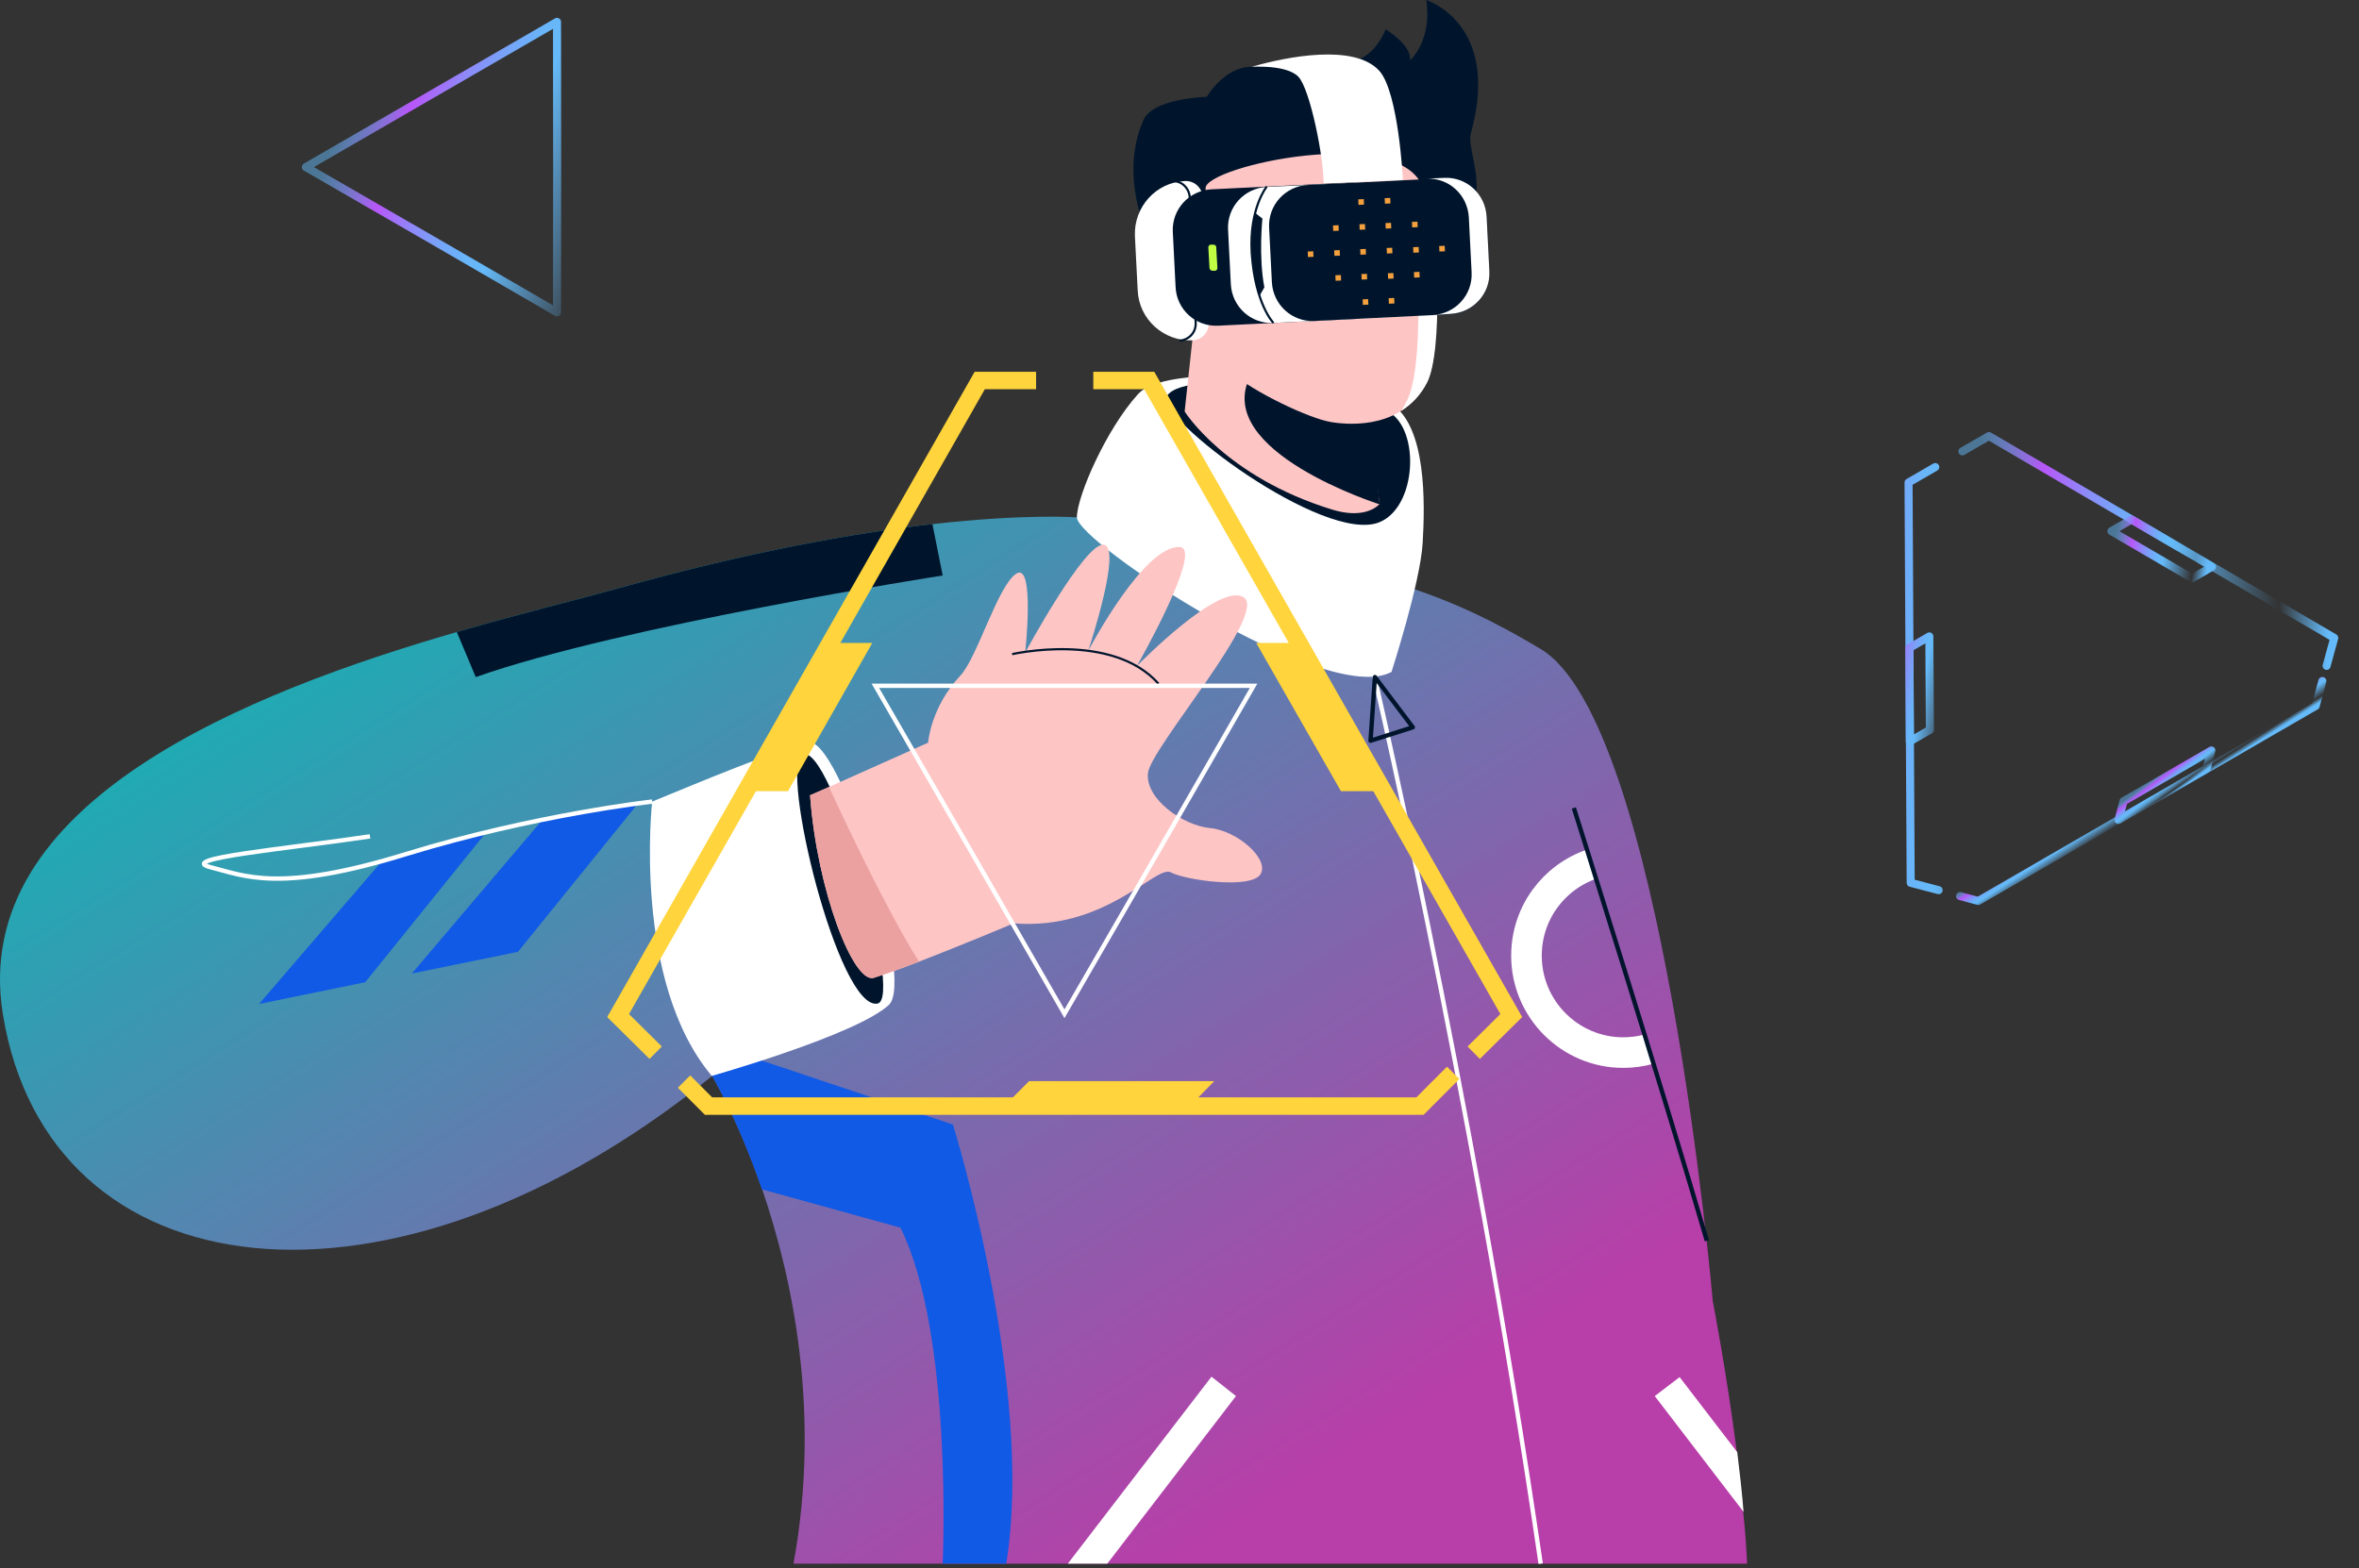 <svg width="540" height="359" viewBox="0 0 540 359" fill="none" xmlns="http://www.w3.org/2000/svg">
<rect x="0" y="0" width="540" height="359" fill="#333333" stroke="none"/>
<path d="M98.758 21.632L127.507 5.007L127.541 38.237L127.508 71.506L98.792 54.862L70.009 38.256L98.758 21.632Z" stroke="url(#paint0_linear_331_3)" stroke-width="1.843" stroke-miterlimit="10" stroke-linecap="round" stroke-linejoin="round"/>
<path opacity="0.65" d="M399.934 357.998H181.637C187.962 323.429 181.456 292.751 174.499 272.389C168.897 256.1 163.024 246.327 163.024 246.327C89.204 306.144 11.048 296.19 0.657 232.209C-7.204 183.613 57.129 158.456 104.565 144.7C119.564 140.357 132.936 137.099 141.7 134.655C172.06 126.149 196.094 121.986 213.442 119.995C235.217 117.552 246.512 118.457 246.512 118.457C306.146 129.859 322.951 130.764 352.678 148.592C380.598 165.243 392.073 297.909 392.073 297.909C392.073 297.909 395.235 314.108 397.584 332.478C398.126 337.003 398.669 341.618 399.03 346.143C399.482 350.215 399.753 354.197 399.934 357.998Z" fill="url(#paint1_linear_331_3)"/>
<path d="M230.338 357.998H215.791C215.791 357.998 218.231 305.42 206.123 281.077L174.409 272.299C168.807 256.01 162.934 246.236 162.934 246.236L160.223 238.092L218.14 257.458C218.14 257.548 236.934 317.637 230.338 357.998Z" fill="#115AE5"/>
<path d="M87.397 197.191L59.297 229.86L83.603 224.882L111.341 190.494L87.397 197.191Z" fill="#115AE5"/>
<path d="M124.171 187.688L94.264 222.891L118.57 217.914L146.399 183.525L124.171 187.688Z" fill="#115AE5"/>
<path d="M377.526 240.174C375.628 240.717 373.64 240.988 371.562 240.988C359.364 240.988 349.425 231.034 349.425 218.817C349.425 209.044 355.66 200.809 364.424 197.822" stroke="white" stroke-width="7" stroke-miterlimit="10"/>
<path d="M108.902 155.018L104.565 144.701C119.564 140.358 132.936 137.1 141.701 134.656C172.06 126.15 196.094 121.987 213.442 119.996L215.791 131.76C215.791 131.76 142.514 143.163 108.902 155.018Z" fill="#00152C"/>
<path d="M318.524 153.841C318.524 153.841 325.12 133.479 325.662 124.339C326.204 115.199 326.566 97.643 318.524 92.485C310.483 87.327 267.926 82.169 260.517 90.223C253.198 98.277 246.512 113.661 246.512 118.457C246.602 124.158 303.616 161.895 318.524 153.841Z" fill="white"/>
<path d="M267.112 90.674C264.131 95.38 303.254 124.791 315.814 119.542C324.307 116.013 325.12 98.457 317.892 94.294C310.844 90.041 271.54 83.797 267.112 90.674Z" fill="#00152C"/>
<path d="M149.29 183.524C149.29 183.524 144.682 224.609 162.934 246.328C162.934 246.328 196.184 236.916 203.503 230.039C209.557 224.247 192.118 167.778 184.8 169.95C175.403 172.665 160.313 178.999 149.29 183.524Z" fill="white"/>
<path d="M183.715 172.755C178.294 175.379 191.937 231.487 200.882 229.767C206.936 228.591 190.13 169.678 183.715 172.755Z" fill="#00152C"/>
<path d="M313.193 148.594C313.193 148.594 336.595 247.686 352.678 358" stroke="white" stroke-miterlimit="10"/>
<path d="M149.29 183.523C149.29 183.523 122.455 186.51 93.18 195.469C63.905 204.518 56.045 200.537 48.184 198.546C40.323 196.555 65.351 194.383 84.687 191.487" stroke="white" stroke-miterlimit="10"/>
<path d="M360.268 184.971C360.268 184.971 380.507 249.041 390.717 284.063" stroke="#00152C" stroke-miterlimit="10"/>
<path d="M314.729 155.018L313.735 169.587L323.403 166.51L314.729 155.018Z" stroke="#00152C" stroke-miterlimit="10" stroke-linejoin="round"/>
<path d="M282.925 319.628L253.469 357.998H244.434L277.323 315.193L282.925 319.628Z" fill="white"/>
<path d="M399.12 346.144L378.791 319.629L384.483 315.285L397.675 332.479C398.217 336.914 398.759 341.619 399.12 346.144Z" fill="white"/>
<path d="M326.475 0C326.475 0 343.733 5.339 336.685 30.587C335.601 34.569 342.016 45.519 333.704 52.306C325.391 59.003 266.751 77.374 262.775 53.845C262.775 53.845 255.999 40.361 261.782 27.42C264.04 22.443 276.238 22.171 276.238 22.171C276.238 22.171 280.214 15.294 286.448 15.294C295.032 15.294 305.694 15.565 310.573 13.846C315.362 12.036 317.169 6.697 317.169 6.697C317.169 6.697 323.223 10.316 322.771 13.846C322.861 13.755 327.921 9.14 326.475 0Z" fill="#00152C"/>
<path d="M273.437 73.301L271.178 94.205C271.178 94.205 280.485 109.137 304.881 116.648C311.296 118.639 314.639 116.648 315.814 115.381C315.814 115.381 313.826 101.445 313.645 90.495L273.437 73.301Z" fill="#FEC5C5"/>
<path d="M315.813 115.473C315.813 115.473 277.503 103.346 286.177 86.152L313.645 92.668L315.813 115.473Z" fill="#00152C"/>
<path d="M325.753 43.075C329.186 52.94 330.18 80.903 326.566 87.69C321.235 97.825 309.85 97.463 304.79 96.649C299.64 95.834 286.9 89.681 282.021 85.427C277.142 81.264 269.823 63.075 269.1 56.469C269.1 56.469 278.317 56.559 280.304 53.663C282.292 50.768 276.058 48.143 275.967 43.075C275.967 38.008 320.693 28.234 325.753 43.075Z" fill="#FEC5C5"/>
<path d="M275.154 55.836C275.154 55.836 269.642 49.592 264.311 53.574C260.155 56.831 261.872 67.6 265.305 71.492C270.907 77.826 277.142 73.935 277.774 68.415C278.136 65.157 275.154 55.836 275.154 55.836Z" fill="#FF9199"/>
<path d="M322.138 91.581C325.843 83.98 325.21 57.827 321.958 46.515C321.054 43.438 324.759 40.18 325.843 42.985C329.547 52.759 330.27 80.812 326.656 87.599C325.12 90.586 323.042 92.577 320.783 94.025C321.235 93.301 321.687 92.486 322.138 91.581Z" fill="white"/>
<path d="M272.985 77.916C266.389 78.188 260.697 73.12 260.426 66.424L259.794 54.026C259.523 47.42 264.582 41.718 271.269 41.447C273.437 41.356 275.154 42.985 275.335 45.157L276.69 73.935C276.78 76.016 275.154 77.826 272.985 77.916Z" fill="white"/>
<path d="M268.287 41.447C270.455 41.356 272.172 42.985 272.353 45.157L273.708 73.935C273.798 76.107 272.172 77.826 270.004 78.007" stroke="#00152C" stroke-width="0.5" stroke-miterlimit="10"/>
<path d="M278.858 74.567L310.031 73.029C315.181 72.757 319.157 68.414 318.885 63.255L318.253 50.677C317.982 45.518 313.645 41.536 308.495 41.808L277.322 43.346C272.172 43.618 268.197 47.962 268.468 53.12L269.1 65.608C269.281 70.857 273.708 74.839 278.858 74.567Z" fill="#00152C"/>
<path d="M291.508 73.934L322.68 72.395C327.83 72.124 331.806 67.78 331.535 62.622L330.902 50.134C330.631 44.975 326.294 40.994 321.144 41.265L289.972 42.803C284.822 43.075 280.846 47.419 281.117 52.577L281.75 65.065C282.021 70.224 286.358 74.205 291.508 73.934Z" fill="white"/>
<path d="M300.905 73.481L332.077 71.942C337.227 71.671 341.203 67.327 340.932 62.169L340.299 49.681C340.028 44.522 335.691 40.54 330.541 40.812L299.369 42.35C294.219 42.622 290.243 46.966 290.514 52.124L291.147 64.612C291.418 69.77 295.755 73.752 300.905 73.481Z" fill="#00152C"/>
<path d="M328.011 72.124C333.161 71.853 337.137 67.509 336.866 62.35L336.233 49.772C335.962 44.613 331.625 40.632 326.475 40.903L330.541 40.722C335.691 40.451 340.028 44.432 340.299 49.591L340.932 62.079C341.203 67.237 337.227 71.581 332.077 71.853L328.011 72.124Z" fill="white"/>
<path d="M289.972 42.713C289.972 42.713 285.906 47.69 286.538 58.007C287.352 69.771 291.508 73.934 291.508 73.934" stroke="#00152C" stroke-width="0.5" stroke-miterlimit="10"/>
<path d="M287.352 48.775L288.979 50.042C288.979 50.042 288.075 58.73 289.431 65.788L288.346 67.689C288.346 67.779 285.093 58.006 287.352 48.775Z" fill="#00152C"/>
<path d="M277.503 61.988H278.136C278.407 61.988 278.678 61.717 278.678 61.355L278.407 56.559C278.407 56.287 278.136 56.016 277.774 56.016H277.142C276.871 56.016 276.6 56.287 276.6 56.649L276.871 61.445C276.961 61.717 277.232 61.988 277.503 61.988Z" fill="#C1FF44"/>
<path d="M286.539 15.293C286.539 15.293 294.49 14.75 297.2 17.556C299.911 20.361 303.073 36.379 302.983 41.989L321.144 41.175C321.144 41.175 320.15 21.085 315.723 16.198C310.031 9.954 294.67 12.94 286.539 15.293Z" fill="white"/>
<path d="M319.143 68.213L317.878 68.268L317.933 69.533L319.197 69.478L319.143 68.213Z" fill="#F4A03E"/>
<path d="M313.179 68.482L311.915 68.537L311.97 69.803L313.234 69.748L313.179 68.482Z" fill="#F4A03E"/>
<path d="M324.926 62.24L323.662 62.295L323.717 63.561L324.981 63.506L324.926 62.24Z" fill="#F4A03E"/>
<path d="M318.963 62.509L317.699 62.565L317.754 63.83L319.018 63.775L318.963 62.509Z" fill="#F4A03E"/>
<path d="M312.905 62.691L311.641 62.746L311.696 64.012L312.96 63.957L312.905 62.691Z" fill="#F4A03E"/>
<path d="M306.942 62.961L305.678 63.016L305.733 64.281L306.997 64.226L306.942 62.961Z" fill="#F4A03E"/>
<path d="M330.709 56.267L329.445 56.322L329.5 57.588L330.764 57.533L330.709 56.267Z" fill="#F4A03E"/>
<path d="M324.747 56.535L323.482 56.59L323.537 57.856L324.802 57.801L324.747 56.535Z" fill="#F4A03E"/>
<path d="M318.688 56.718L317.424 56.773L317.479 58.039L318.743 57.984L318.688 56.718Z" fill="#F4A03E"/>
<path d="M312.635 56.99L311.371 57.045L311.425 58.311L312.69 58.256L312.635 56.99Z" fill="#F4A03E"/>
<path d="M306.671 57.26L305.407 57.315L305.462 58.58L306.726 58.525L306.671 57.26Z" fill="#F4A03E"/>
<path d="M300.618 57.531L299.354 57.586L299.408 58.852L300.673 58.797L300.618 57.531Z" fill="#F4A03E"/>
<path d="M324.471 50.744L323.207 50.799L323.262 52.065L324.526 52.01L324.471 50.744Z" fill="#F4A03E"/>
<path d="M318.418 51.017L317.154 51.072L317.209 52.338L318.473 52.283L318.418 51.017Z" fill="#F4A03E"/>
<path d="M312.454 51.285L311.19 51.34L311.245 52.606L312.509 52.551L312.454 51.285Z" fill="#F4A03E"/>
<path d="M306.401 51.558L305.137 51.613L305.192 52.879L306.456 52.824L306.401 51.558Z" fill="#F4A03E"/>
<path d="M318.238 45.312L316.973 45.367L317.028 46.633L318.292 46.578L318.238 45.312Z" fill="#F4A03E"/>
<path d="M312.185 45.586L310.921 45.641L310.976 46.906L312.24 46.851L312.185 45.586Z" fill="#F4A03E"/>
<path d="M288.527 200.175C286.358 203.614 271.359 201.532 268.016 199.723C264.673 197.913 253.108 213.116 232.055 211.396C232.055 211.396 220.219 216.374 210.37 220.174C206.123 221.803 202.328 223.161 199.979 223.885C195.371 225.152 187.059 204.066 185.432 182.076L189.769 180.176L212.448 170.04C212.448 170.04 212.99 161.986 219.857 154.656C223.742 150.493 228.441 133.933 232.688 131.308C236.934 128.774 234.675 149.407 234.675 149.407C234.675 149.407 248.319 124.159 252.656 124.702C256.903 125.245 249.493 147.778 249.132 148.955C249.765 147.778 262.053 124.702 270.094 125.245C275.516 125.607 260.607 151.851 260.246 152.484C260.788 151.941 278.768 133.571 284.551 136.647C290.785 139.996 263.408 171.126 262.776 177.008C262.143 182.89 270.727 188.954 276.961 189.587C283.196 190.13 290.695 196.736 288.527 200.175Z" fill="#FEC5C5"/>
<path d="M210.37 220.175C206.123 221.804 202.328 223.161 199.979 223.885C195.371 225.152 187.059 204.067 185.432 182.076L189.769 180.176C193.022 187.144 202.509 207.596 210.37 220.175Z" fill="#ECA1A1"/>
<path d="M231.693 149.768C231.693 149.768 254.553 144.519 265.215 156.555" stroke="#00152C" stroke-width="0.5" stroke-miterlimit="10"/>
<g clip-path="url(#clip0_331_3)">
<path d="M150.09 241.02L141.492 232.508L224.274 87.115H237.171" stroke="#FFD43C" stroke-width="4" stroke-miterlimit="10"/>
<path d="M337.348 241.02L345.946 232.508L263.065 87.115H250.268" stroke="#FFD43C" stroke-width="4" stroke-miterlimit="10"/>
<path d="M156.589 247.628L162.188 253.235H325.051L332.649 245.625" stroke="#FFD43C" stroke-width="4" stroke-miterlimit="10"/>
<path d="M170.686 181.14L190.081 147.195H199.679L180.384 181.14H170.686Z" fill="#FFD43C"/>
<path d="M316.552 181.14L297.257 147.195H287.559L306.955 181.14H316.552Z" fill="#FFD43C"/>
<path d="M229.872 253.235L235.571 247.527H277.961L272.463 253.135L229.872 253.235Z" fill="#FFD43C"/>
<path d="M243.669 157.008H286.959L265.364 194.558L243.669 232.108L222.074 194.558L200.379 157.008H243.669Z" stroke="white" stroke-miterlimit="10"/>
</g>
<path d="M443.779 203.799L437.375 202.121L436.886 110.469L443.002 106.932" stroke="url(#paint2_linear_331_3)" stroke-width="1.843" stroke-miterlimit="10" stroke-linecap="round" stroke-linejoin="round"/>
<path d="M532.583 152.449L534.334 146.055L455.282 99.832L449.214 103.342" stroke="url(#paint3_linear_331_3)" stroke-width="1.843" stroke-miterlimit="10" stroke-linecap="round" stroke-linejoin="round"/>
<path d="M448.668 205.149L452.856 206.273L530.091 161.611L531.614 155.919" stroke="url(#paint4_linear_331_3)" stroke-width="1.843" stroke-miterlimit="10" stroke-linecap="round" stroke-linejoin="round"/>
<path d="M437.177 169.754L437.095 148.337L441.647 145.705L441.776 167.095L437.177 169.754Z" stroke="url(#paint5_linear_331_3)" stroke-width="1.843" stroke-miterlimit="10" stroke-linecap="round" stroke-linejoin="round"/>
<path d="M506.352 129.755L487.922 118.948L483.323 121.607L501.8 132.387L506.352 129.755Z" stroke="url(#paint6_linear_331_3)" stroke-width="1.843" stroke-miterlimit="10" stroke-linecap="round" stroke-linejoin="round"/>
<path d="M484.954 187.713L486.097 183.443L506.2 171.819L505.125 175.986L484.954 187.713Z" stroke="url(#paint7_linear_331_3)" stroke-width="1.843" stroke-miterlimit="10" stroke-linecap="round" stroke-linejoin="round"/>
<defs>
<linearGradient id="paint0_linear_331_3" x1="73.87" y1="39" x2="148.69" y2="64.896" gradientUnits="userSpaceOnUse">
<stop stop-color="#65BAF9" stop-opacity="0.5"/>
<stop offset="0.045" stop-color="#76A6F9" stop-opacity="0.624"/>
<stop offset="0.138" stop-color="#A172F9" stop-opacity="0.877"/>
<stop offset="0.182" stop-color="#B856F9"/>
<stop offset="0.23" stop-color="#A66CF9"/>
<stop offset="0.315" stop-color="#8A8EF9"/>
<stop offset="0.397" stop-color="#75A6F9"/>
<stop offset="0.471" stop-color="#69B5F9"/>
<stop offset="0.533" stop-color="#65BAF9"/>
<stop offset="0.859" stop-color="#65BAF9" stop-opacity="0"/>
<stop offset="1" stop-color="#65BAF9"/>
</linearGradient>
<linearGradient id="paint1_linear_331_3" x1="312.068" y1="330.798" x2="154.341" y2="80.067" gradientUnits="userSpaceOnUse">
<stop stop-color="#FF44E8"/>
<stop offset="1" stop-color="#09F3F9"/>
</linearGradient>
<linearGradient id="paint2_linear_331_3" x1="401.543" y1="135.263" x2="482.512" y2="137.972" gradientUnits="userSpaceOnUse">
<stop stop-color="#65BAF9" stop-opacity="0.5"/>
<stop offset="0.045" stop-color="#76A6F9" stop-opacity="0.624"/>
<stop offset="0.138" stop-color="#A172F9" stop-opacity="0.877"/>
<stop offset="0.182" stop-color="#B856F9"/>
<stop offset="0.23" stop-color="#A66CF9"/>
<stop offset="0.315" stop-color="#8A8EF9"/>
<stop offset="0.397" stop-color="#75A6F9"/>
<stop offset="0.471" stop-color="#69B5F9"/>
<stop offset="0.533" stop-color="#65BAF9"/>
<stop offset="0.859" stop-color="#65BAF9" stop-opacity="0"/>
<stop offset="1" stop-color="#65BAF9"/>
</linearGradient>
<linearGradient id="paint3_linear_331_3" x1="453.128" y1="105.435" x2="534.097" y2="108.144" gradientUnits="userSpaceOnUse">
<stop stop-color="#65BAF9" stop-opacity="0.5"/>
<stop offset="0.045" stop-color="#76A6F9" stop-opacity="0.624"/>
<stop offset="0.138" stop-color="#A172F9" stop-opacity="0.877"/>
<stop offset="0.182" stop-color="#B856F9"/>
<stop offset="0.23" stop-color="#A66CF9"/>
<stop offset="0.315" stop-color="#8A8EF9"/>
<stop offset="0.397" stop-color="#75A6F9"/>
<stop offset="0.471" stop-color="#69B5F9"/>
<stop offset="0.533" stop-color="#65BAF9"/>
<stop offset="0.859" stop-color="#65BAF9" stop-opacity="0"/>
<stop offset="1" stop-color="#65BAF9"/>
</linearGradient>
<linearGradient id="paint4_linear_331_3" x1="451.951" y1="202.2" x2="456.024" y2="208.59" gradientUnits="userSpaceOnUse">
<stop stop-color="#65BAF9" stop-opacity="0.5"/>
<stop offset="0.045" stop-color="#76A6F9" stop-opacity="0.624"/>
<stop offset="0.138" stop-color="#A172F9" stop-opacity="0.877"/>
<stop offset="0.182" stop-color="#B856F9"/>
<stop offset="0.23" stop-color="#A66CF9"/>
<stop offset="0.315" stop-color="#8A8EF9"/>
<stop offset="0.397" stop-color="#75A6F9"/>
<stop offset="0.471" stop-color="#69B5F9"/>
<stop offset="0.533" stop-color="#65BAF9"/>
<stop offset="0.859" stop-color="#65BAF9" stop-opacity="0"/>
<stop offset="1" stop-color="#65BAF9"/>
</linearGradient>
<linearGradient id="paint5_linear_331_3" x1="428.928" y1="154.021" x2="450.533" y2="158.042" gradientUnits="userSpaceOnUse">
<stop stop-color="#65BAF9" stop-opacity="0.5"/>
<stop offset="0.045" stop-color="#76A6F9" stop-opacity="0.624"/>
<stop offset="0.138" stop-color="#A172F9" stop-opacity="0.877"/>
<stop offset="0.182" stop-color="#B856F9"/>
<stop offset="0.23" stop-color="#A66CF9"/>
<stop offset="0.315" stop-color="#8A8EF9"/>
<stop offset="0.397" stop-color="#75A6F9"/>
<stop offset="0.471" stop-color="#69B5F9"/>
<stop offset="0.533" stop-color="#65BAF9"/>
<stop offset="0.859" stop-color="#65BAF9" stop-opacity="0"/>
<stop offset="1" stop-color="#65BAF9"/>
</linearGradient>
<linearGradient id="paint6_linear_331_3" x1="484.354" y1="121.972" x2="505.958" y2="125.993" gradientUnits="userSpaceOnUse">
<stop stop-color="#65BAF9" stop-opacity="0.5"/>
<stop offset="0.045" stop-color="#76A6F9" stop-opacity="0.624"/>
<stop offset="0.138" stop-color="#A172F9" stop-opacity="0.877"/>
<stop offset="0.182" stop-color="#B856F9"/>
<stop offset="0.23" stop-color="#A66CF9"/>
<stop offset="0.315" stop-color="#8A8EF9"/>
<stop offset="0.397" stop-color="#75A6F9"/>
<stop offset="0.471" stop-color="#69B5F9"/>
<stop offset="0.533" stop-color="#65BAF9"/>
<stop offset="0.859" stop-color="#65BAF9" stop-opacity="0"/>
<stop offset="1" stop-color="#65BAF9"/>
</linearGradient>
<linearGradient id="paint7_linear_331_3" x1="484.485" y1="184.537" x2="487.868" y2="189.06" gradientUnits="userSpaceOnUse">
<stop stop-color="#65BAF9" stop-opacity="0.5"/>
<stop offset="0.045" stop-color="#76A6F9" stop-opacity="0.624"/>
<stop offset="0.138" stop-color="#A172F9" stop-opacity="0.877"/>
<stop offset="0.182" stop-color="#B856F9"/>
<stop offset="0.23" stop-color="#A66CF9"/>
<stop offset="0.315" stop-color="#8A8EF9"/>
<stop offset="0.397" stop-color="#75A6F9"/>
<stop offset="0.471" stop-color="#69B5F9"/>
<stop offset="0.533" stop-color="#65BAF9"/>
<stop offset="0.859" stop-color="#65BAF9" stop-opacity="0"/>
<stop offset="1" stop-color="#65BAF9"/>
</linearGradient>
<clipPath id="clip0_331_3">
<rect width="209.452" height="170.126" fill="white" transform="translate(138.993 85.113)"/>
</clipPath>
</defs>
</svg>
